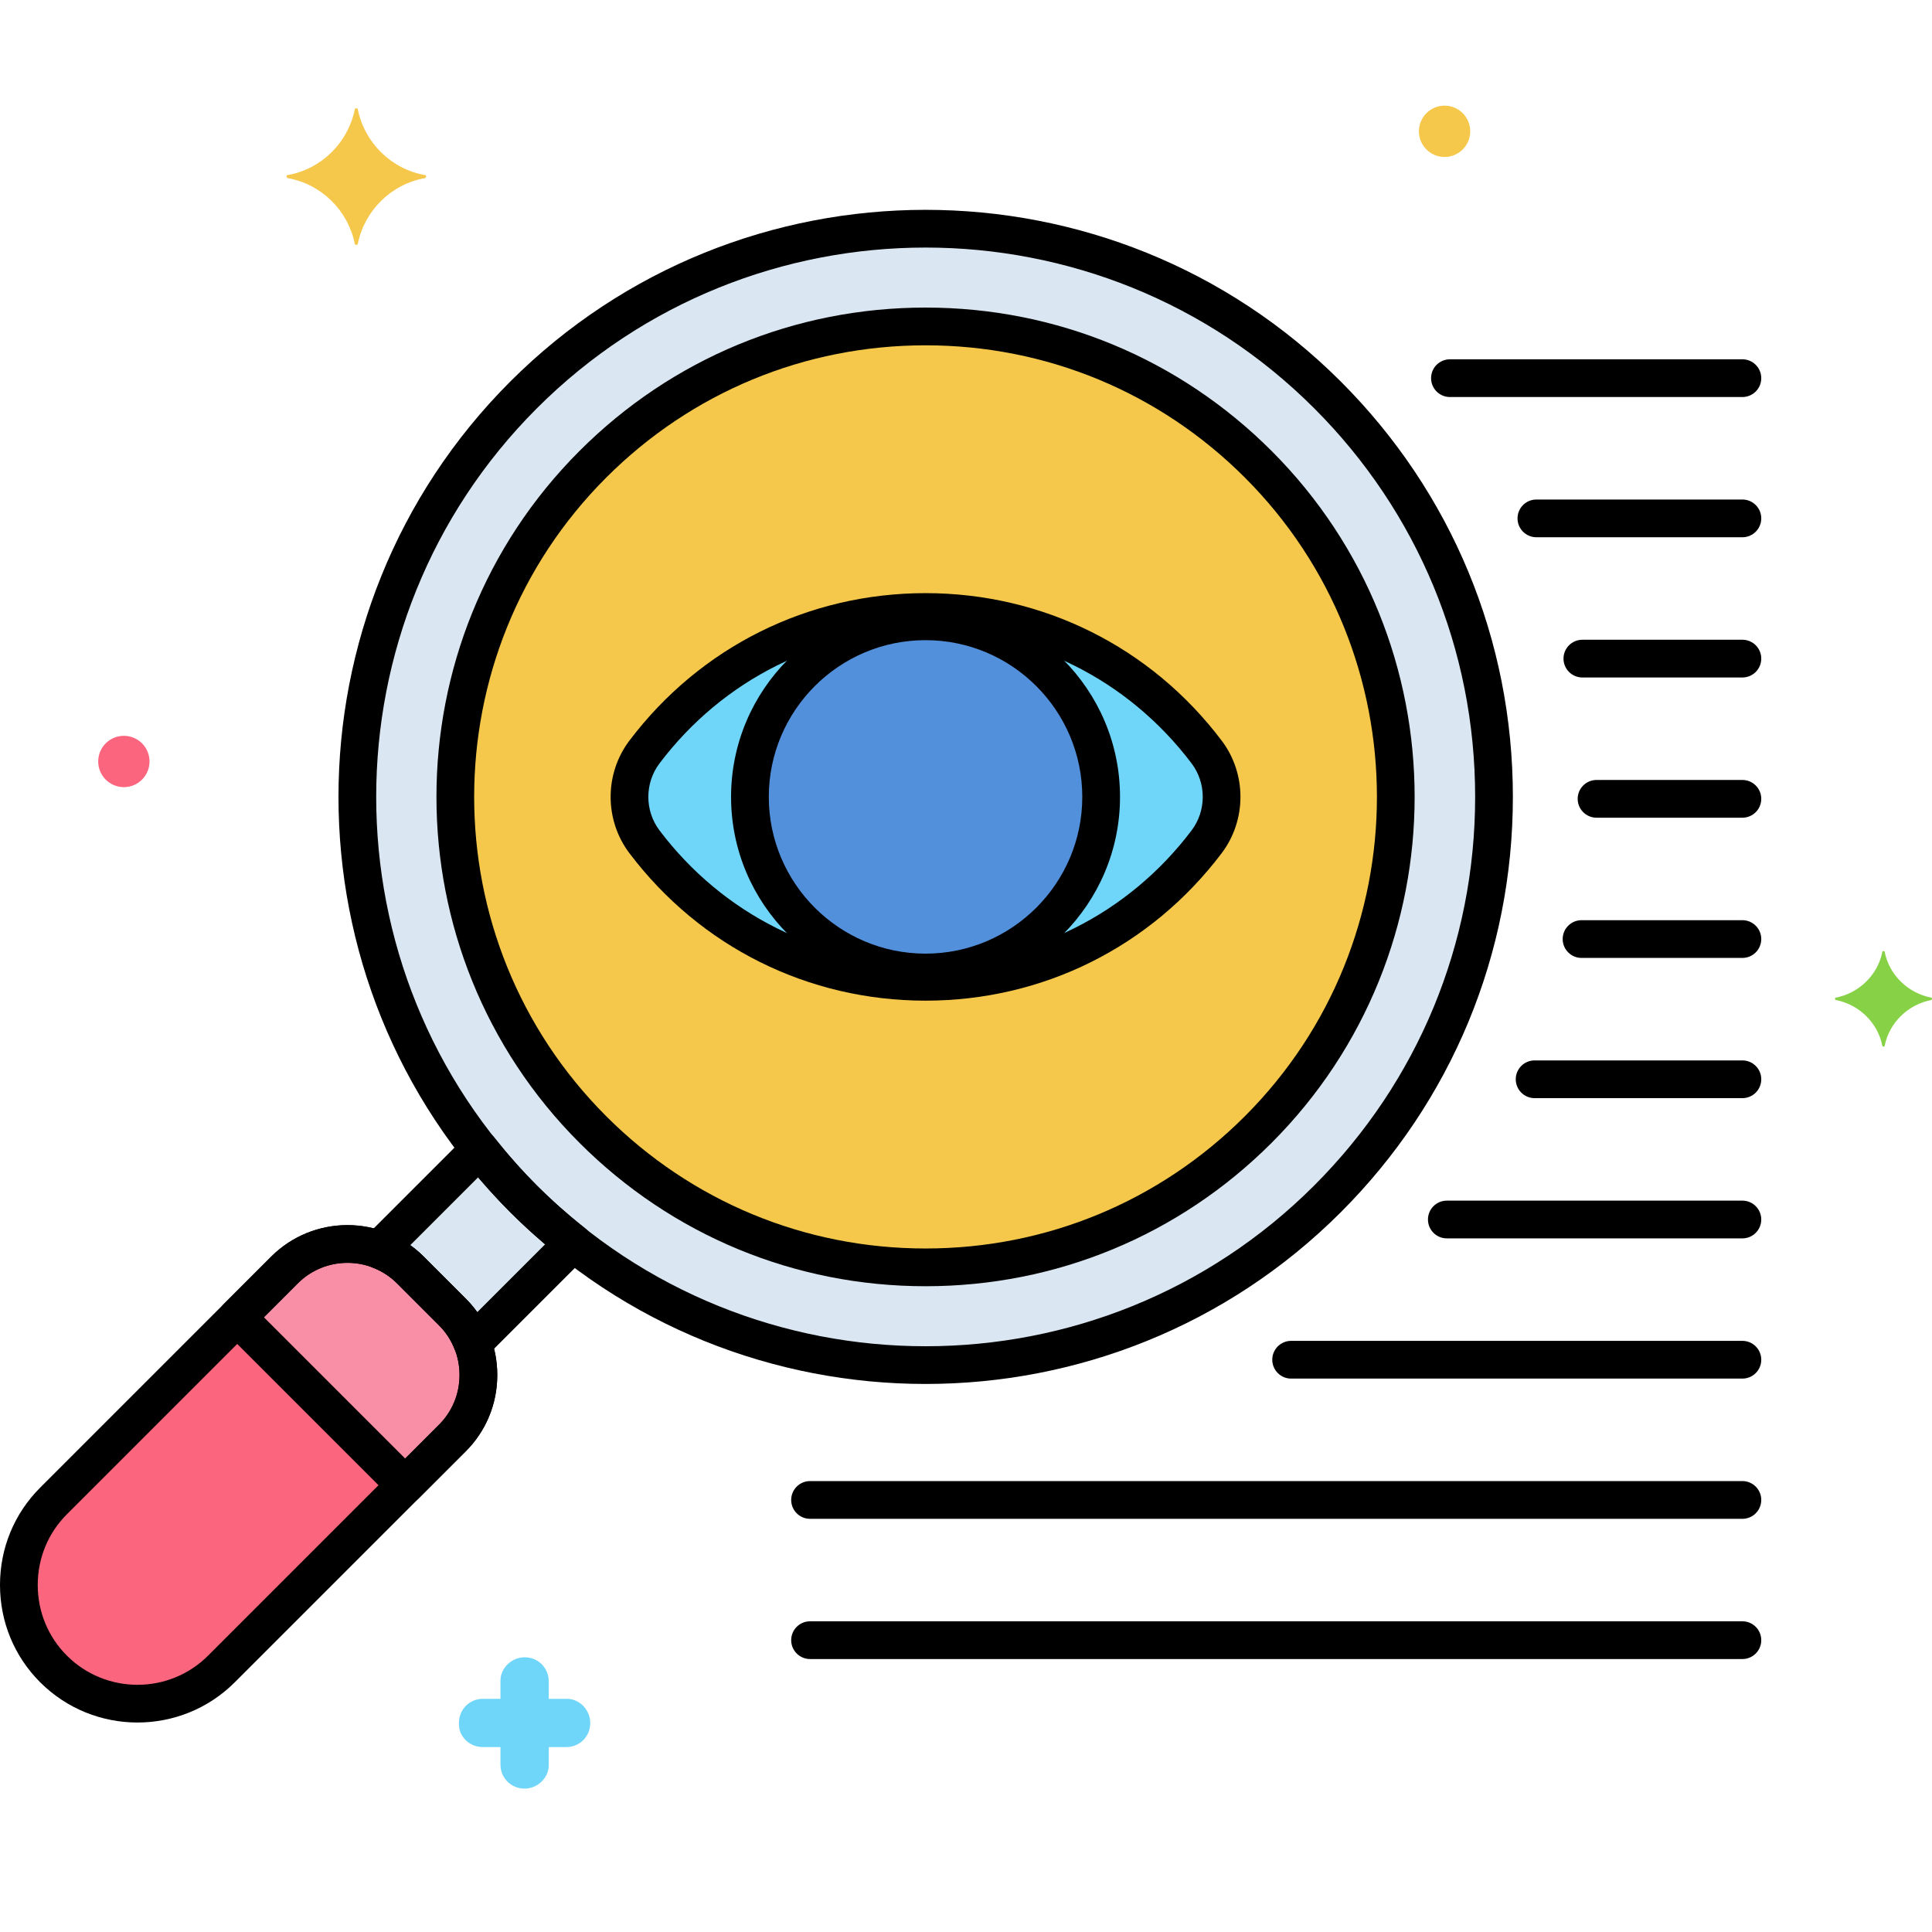 <svg xml:space="preserve" data-sanitized-enable-background="new 0 0 256 256" viewBox="0 0 256 256" height="256px" width="256px" y="0px" x="0px" xmlns:xlink="http://www.w3.org/1999/xlink" xmlns="http://www.w3.org/2000/svg" version="1.1">
<g id="Layer_1">
</g>
<g id="Layer_2">
</g>
<g id="Layer_3">
</g>
<g id="Layer_4">
</g>
<g id="Layer_5">
</g>
<g id="Layer_6">
</g>
<g id="Layer_7">
</g>
<g id="Layer_8">
</g>
<g id="Layer_9">
</g>
<g id="Layer_10">
</g>
<g id="Layer_11">
</g>
<g id="Layer_12">
</g>
<g id="Layer_13">
</g>
<g id="Layer_14">
</g>
<g id="Layer_15">
</g>
<g id="Layer_16">
</g>
<g id="Layer_17">
</g>
<g id="Layer_18">
</g>
<g id="Layer_19">
</g>
<g id="Layer_20">
</g>
<g id="Layer_21">
</g>
<g id="Layer_22">
</g>
<g id="Layer_23">
</g>
<g id="Layer_24">
</g>
<g id="Layer_25">
</g>
<g id="Layer_26">
</g>
<g id="Layer_27">
</g>
<g id="Layer_28">
</g>
<g id="Layer_29">
</g>
<g id="Layer_30">
</g>
<g id="Layer_31">
</g>
<g id="Layer_32">
</g>
<g id="Layer_33">
</g>
<g id="Layer_34">
</g>
<g id="Layer_35">
</g>
<g id="Layer_36">
</g>
<g id="Layer_37">
</g>
<g id="Layer_38">
</g>
<g id="Layer_39">
</g>
<g id="Layer_40">
</g>
<g id="Layer_41">
</g>
<g id="Layer_42">
</g>
<g id="Layer_43">
</g>
<g id="Layer_44">
</g>
<g id="Layer_45">
</g>
<g id="Layer_46">
</g>
<g id="Layer_47">
</g>
<g id="Layer_48">
</g>
<g id="Layer_49">
</g>
<g id="Layer_50">
</g>
<g id="Layer_51">
</g>
<g id="Layer_52">
</g>
<g id="Layer_53">
</g>
<g id="Layer_54">
</g>
<g id="Layer_55">
</g>
<g id="Layer_56">
</g>
<g id="Layer_57">
</g>
<g id="Layer_58">
</g>
<g id="Layer_59">
</g>
<g id="Layer_60">
</g>
<g id="Layer_61">
</g>
<g id="Layer_62">
</g>
<g id="Layer_63">
</g>
<g id="Layer_64">
</g>
<g id="Layer_65">
</g>
<g id="Layer_66">
</g>
<g id="Layer_67">
</g>
<g id="Layer_68">
</g>
<g id="Layer_69">
</g>
<g id="Layer_70">
</g>
<g id="Layer_71">
</g>
<g id="Layer_72">
</g>
<g id="Layer_73">
</g>
<g id="Layer_74">
</g>
<g id="Layer_75">
</g>
<g id="Layer_76">
</g>
<g id="Layer_77">
</g>
<g id="Layer_78">
	<g>
		<g>
			<circle r="75.325" cy="105.593" cx="122.639" fill="#DAE6F1"></circle>
		</g>
		<g>
			<path d="M59.948,173.848l-5.564-5.564c-4.59-4.59-12.102-4.59-16.692,0L7.09,198.886
				c-6.12,6.12-6.12,16.135,0,22.256s16.136,6.12,22.256,0l30.602-30.602C64.538,185.95,64.538,178.438,59.948,173.848z" fill="#FC657E"></path>
		</g>
		<g>
			<path d="M69.376,158.856c-2.101-2.101-4.034-4.305-5.836-6.579l-13.329,13.329
				c1.523,0.572,2.953,1.457,4.173,2.677l5.564,5.564c1.22,1.22,2.106,2.65,2.677,4.173l13.329-13.329
				C73.681,162.891,71.477,160.957,69.376,158.856z" fill="#DAE6F1"></path>
		</g>
		<g>
			<circle r="62.338" cy="105.593" cx="122.639" fill="#F5C84C"></circle>
		</g>
		<g>
			<path d="M59.948,173.848l-5.564-5.564c-4.59-4.59-12.102-4.59-16.692,0l-6.259,6.259L53.688,196.8l6.259-6.259
				C64.538,185.95,64.538,178.438,59.948,173.848z" fill="#F98FA6"></path>
		</g>
		<g>
			<path d="M64.013,231.5h2.3v2.3c0,1.8,1.4,3.2,3.2,3.2c1.7,0,3.2-1.4,3.2-3.1v-0.1v-2.3h2.3c1.8,0,3.2-1.4,3.2-3.2
				c0-1.7-1.4-3.2-3.1-3.2h-0.1h-2.3v-2.3c0-1.8-1.4-3.2-3.2-3.2c-1.7,0-3.2,1.4-3.2,3.1v0.1v2.3h-2.3c-1.8,0-3.2,1.4-3.2,3.2
				C60.713,230,62.113,231.5,64.013,231.5C63.913,231.5,63.913,231.5,64.013,231.5z" fill="#70D6F9"></path>
		</g>
		<g>
			<circle r="3.4" cy="100.9" cx="16.413" fill="#FC657E"></circle>
		</g>
		<g>
			<circle r="3.4" cy="17.4" cx="191.413" fill="#F5C84C"></circle>
		</g>
		<g>
			<path d="M255.925,132.2c-3.1-0.6-5.6-3-6.2-6.1c0-0.1-0.3-0.1-0.3,0c-0.6,3.1-3.1,5.5-6.2,6.1
				c-0.1,0-0.1,0.2,0,0.3c3.1,0.6,5.6,3,6.2,6.1c0,0.1,0.3,0.1,0.3,0c0.6-3.1,3.1-5.5,6.2-6.1
				C256.025,132.4,256.025,132.2,255.925,132.2z" fill="#87D147"></path>
		</g>
		<g>
			<path d="M38.113,23.2c4.5-0.8,8-4.3,8.9-8.7c0-0.2,0.4-0.2,0.4,0c0.9,4.4,4.4,7.9,8.9,8.7c0.2,0,0.2,0.3,0,0.4
				c-4.5,0.8-8,4.3-8.9,8.7c0,0.2-0.4,0.2-0.4,0c-0.9-4.4-4.4-7.9-8.9-8.7C37.913,23.5,37.913,23.2,38.113,23.2z" fill="#F5C84C"></path>
		</g>
		<g>
			<path d="M122.639,81.094c-15.211,0-28.721,7.279-37.24,18.543c-2.661,3.519-2.661,8.395,0,11.913
				c8.519,11.264,22.029,18.543,37.24,18.543s28.721-7.279,37.24-18.543c2.661-3.519,2.661-8.395,0-11.913
				C151.36,88.373,137.85,81.094,122.639,81.094z" fill="#70D6F9"></path>
		</g>
		<g>
			<circle r="23.268" cy="105.593" cx="122.639" fill="#5290DB"></circle>
		</g>
		<g>
			<path d="M122.639,132.593c-15.544,0-29.845-7.12-39.234-19.535c-3.324-4.395-3.324-10.534,0-14.929
				c9.39-12.415,23.69-19.535,39.234-19.535c15.544,0,29.844,7.12,39.234,19.535c3.324,4.395,3.324,10.534,0,14.929
				C152.482,125.473,138.183,132.593,122.639,132.593z M122.639,83.594c-13.963,0-26.81,6.397-35.246,17.551
				c-1.981,2.619-1.981,6.278,0,8.897c8.436,11.153,21.283,17.551,35.246,17.551c13.963,0,26.81-6.397,35.246-17.551
				c1.981-2.619,1.981-6.278,0-8.897C149.448,89.991,136.602,83.594,122.639,83.594z"></path>
		</g>
		<g>
			<path d="M122.639,131.361c-14.209,0-25.769-11.56-25.769-25.768c0-14.209,11.56-25.769,25.769-25.769s25.769,11.56,25.769,25.769
				C148.407,119.802,136.848,131.361,122.639,131.361z M122.639,84.825c-11.452,0-20.769,9.316-20.769,20.769
				c0,11.451,9.317,20.768,20.769,20.768c11.452,0,20.769-9.316,20.769-20.768C143.407,94.142,134.091,84.825,122.639,84.825z"></path>
		</g>
		<g>
			<path d="M122.639,183.382c-19.929,0-39.859-7.586-55.031-22.758c-30.344-30.344-30.344-79.717,0-110.062
				c30.344-30.344,79.718-30.344,110.061,0c14.7,14.699,22.795,34.243,22.795,55.031s-8.095,40.331-22.795,55.03l0,0
				C162.497,175.796,142.568,183.382,122.639,183.382z M122.639,32.802c-18.651,0-37.296,7.098-51.496,21.296
				c-28.394,28.396-28.394,74.597,0,102.991c28.395,28.394,74.595,28.396,102.991,0l0,0c13.755-13.755,21.33-32.043,21.33-51.495
				s-7.575-37.74-21.33-51.496C159.938,39.902,141.285,32.802,122.639,32.802z"></path>
		</g>
		<g>
			<path d="M18.218,228.242c-4.671,0-9.34-1.777-12.896-5.333C1.89,219.478,0,214.897,0,210.014s1.89-9.464,5.323-12.896
				l30.602-30.602c5.576-5.575,14.65-5.577,20.227,0l5.564,5.564c2.692,2.691,4.175,6.283,4.175,10.113s-1.483,7.422-4.175,10.113
				l-30.602,30.602C27.559,226.464,22.888,228.242,18.218,228.242z M46.038,167.332c-2.383,0-4.765,0.906-6.579,2.72L8.858,200.653
				C6.37,203.142,5,206.466,5,210.014s1.37,6.872,3.858,9.36c5.162,5.161,13.56,5.163,18.721,0l30.602-30.602
				c1.748-1.748,2.71-4.084,2.71-6.578s-0.963-4.83-2.71-6.578h0l-5.564-5.564C50.803,168.238,48.42,167.332,46.038,167.332z"></path>
		</g>
		<g>
			<path d="M62.625,180.521c-0.176,0-0.353-0.019-0.529-0.057c-0.831-0.18-1.513-0.77-1.812-1.564
				c-0.47-1.253-1.178-2.358-2.104-3.285l-5.563-5.563c-0.926-0.926-2.031-1.634-3.285-2.105c-0.796-0.298-1.385-0.98-1.564-1.812
				c-0.18-0.83,0.075-1.695,0.676-2.296l13.33-13.329c0.504-0.505,1.196-0.773,1.912-0.729c0.712,0.041,1.373,0.385,1.815,0.944
				c1.817,2.294,3.716,4.436,5.643,6.363c1.925,1.925,4.066,3.823,6.364,5.645c0.559,0.442,0.902,1.103,0.943,1.814
				c0.041,0.713-0.224,1.408-0.729,1.912l-13.33,13.329C63.919,180.263,63.281,180.521,62.625,180.521z M54.355,164.997
				c0.638,0.454,1.238,0.961,1.796,1.52l5.563,5.563c0.559,0.559,1.066,1.158,1.52,1.796l9-9c-1.638-1.389-3.188-2.813-4.627-4.252
				h0c-1.441-1.441-2.864-2.99-4.251-4.627L54.355,164.997z"></path>
		</g>
		<g>
			<path d="M230.877,52.609h-38.751c-1.381,0-2.5-1.119-2.5-2.5s1.119-2.5,2.5-2.5h38.751c1.381,0,2.5,1.119,2.5,2.5
				S232.258,52.609,230.877,52.609z"></path>
		</g>
		<g>
			<path d="M230.877,71.189H203.58c-1.381,0-2.5-1.119-2.5-2.5s1.119-2.5,2.5-2.5h27.297c1.381,0,2.5,1.119,2.5,2.5
				S232.258,71.189,230.877,71.189z"></path>
		</g>
		<g>
			<path d="M230.877,89.77h-21.205c-1.381,0-2.5-1.119-2.5-2.5s1.119-2.5,2.5-2.5h21.205c1.381,0,2.5,1.119,2.5,2.5
				S232.258,89.77,230.877,89.77z"></path>
		</g>
		<g>
			<path d="M230.877,108.35h-19.326c-1.381,0-2.5-1.119-2.5-2.5s1.119-2.5,2.5-2.5h19.326c1.381,0,2.5,1.119,2.5,2.5
				S232.258,108.35,230.877,108.35z"></path>
		</g>
		<g>
			<path d="M230.877,126.93h-21.314c-1.381,0-2.5-1.119-2.5-2.5s1.119-2.5,2.5-2.5h21.314c1.381,0,2.5,1.119,2.5,2.5
				S232.258,126.93,230.877,126.93z"></path>
		</g>
		<g>
			<path d="M230.877,145.51h-27.532c-1.381,0-2.5-1.119-2.5-2.5s1.119-2.5,2.5-2.5h27.532c1.381,0,2.5,1.119,2.5,2.5
				S232.258,145.51,230.877,145.51z"></path>
		</g>
		<g>
			<path d="M230.877,164.091h-39.164c-1.381,0-2.5-1.119-2.5-2.5s1.119-2.5,2.5-2.5h39.164c1.381,0,2.5,1.119,2.5,2.5
				S232.258,164.091,230.877,164.091z"></path>
		</g>
		<g>
			<path d="M230.877,182.671h-59.795c-1.381,0-2.5-1.119-2.5-2.5s1.119-2.5,2.5-2.5h59.795c1.381,0,2.5,1.119,2.5,2.5
				S232.258,182.671,230.877,182.671z"></path>
		</g>
		<g>
			<path d="M230.877,201.251H107.336c-1.381,0-2.5-1.119-2.5-2.5s1.119-2.5,2.5-2.5h123.541c1.381,0,2.5,1.119,2.5,2.5
				S232.258,201.251,230.877,201.251z"></path>
		</g>
		<g>
			<path d="M230.877,219.831H107.336c-1.381,0-2.5-1.119-2.5-2.5s1.119-2.5,2.5-2.5h123.541c1.381,0,2.5,1.119,2.5,2.5
				S232.258,219.831,230.877,219.831z"></path>
		</g>
		<g>
			<path d="M122.639,170.432c-17.319,0-33.601-6.745-45.847-18.991c-25.28-25.28-25.28-66.414,0-91.694
				C89.038,47.5,105.32,40.755,122.639,40.755c17.319,0,33.602,6.745,45.848,18.991c25.279,25.28,25.279,66.414,0,91.694l0,0
				C156.24,163.687,139.958,170.432,122.639,170.432z M122.639,45.755c-15.983,0-31.01,6.225-42.312,17.526
				c-23.331,23.331-23.331,61.293,0,84.624c11.302,11.302,26.329,17.526,42.312,17.526s31.011-6.225,42.313-17.526l0,0
				c23.33-23.331,23.33-61.293,0-84.624C153.649,51.979,138.622,45.755,122.639,45.755z M166.719,149.673h0.01H166.719z"></path>
		</g>
		<g>
			<path d="M53.688,199.3c-0.663,0-1.299-0.264-1.768-0.732l-22.255-22.256c-0.977-0.977-0.977-2.559,0-3.535l6.259-6.26
				c5.577-5.576,14.651-5.576,20.228,0l5.564,5.564c2.692,2.691,4.175,6.283,4.175,10.113s-1.483,7.422-4.175,10.113l-6.26,6.26
				C54.987,199.036,54.351,199.3,53.688,199.3z M34.968,174.544l18.72,18.721l4.492-4.492c1.748-1.748,2.71-4.084,2.71-6.578
				s-0.963-4.83-2.71-6.578h0l-5.564-5.564c-3.627-3.627-9.529-3.627-13.156,0L34.968,174.544z"></path>
		</g>
	</g>
</g>
<g id="Layer_79">
</g>
<g id="Layer_80">
</g>
<g id="Layer_81">
</g>
<g id="Layer_82">
</g>
<g id="Layer_83">
</g>
<g id="Layer_84">
</g>
<g id="Layer_85">
</g>
</svg>

